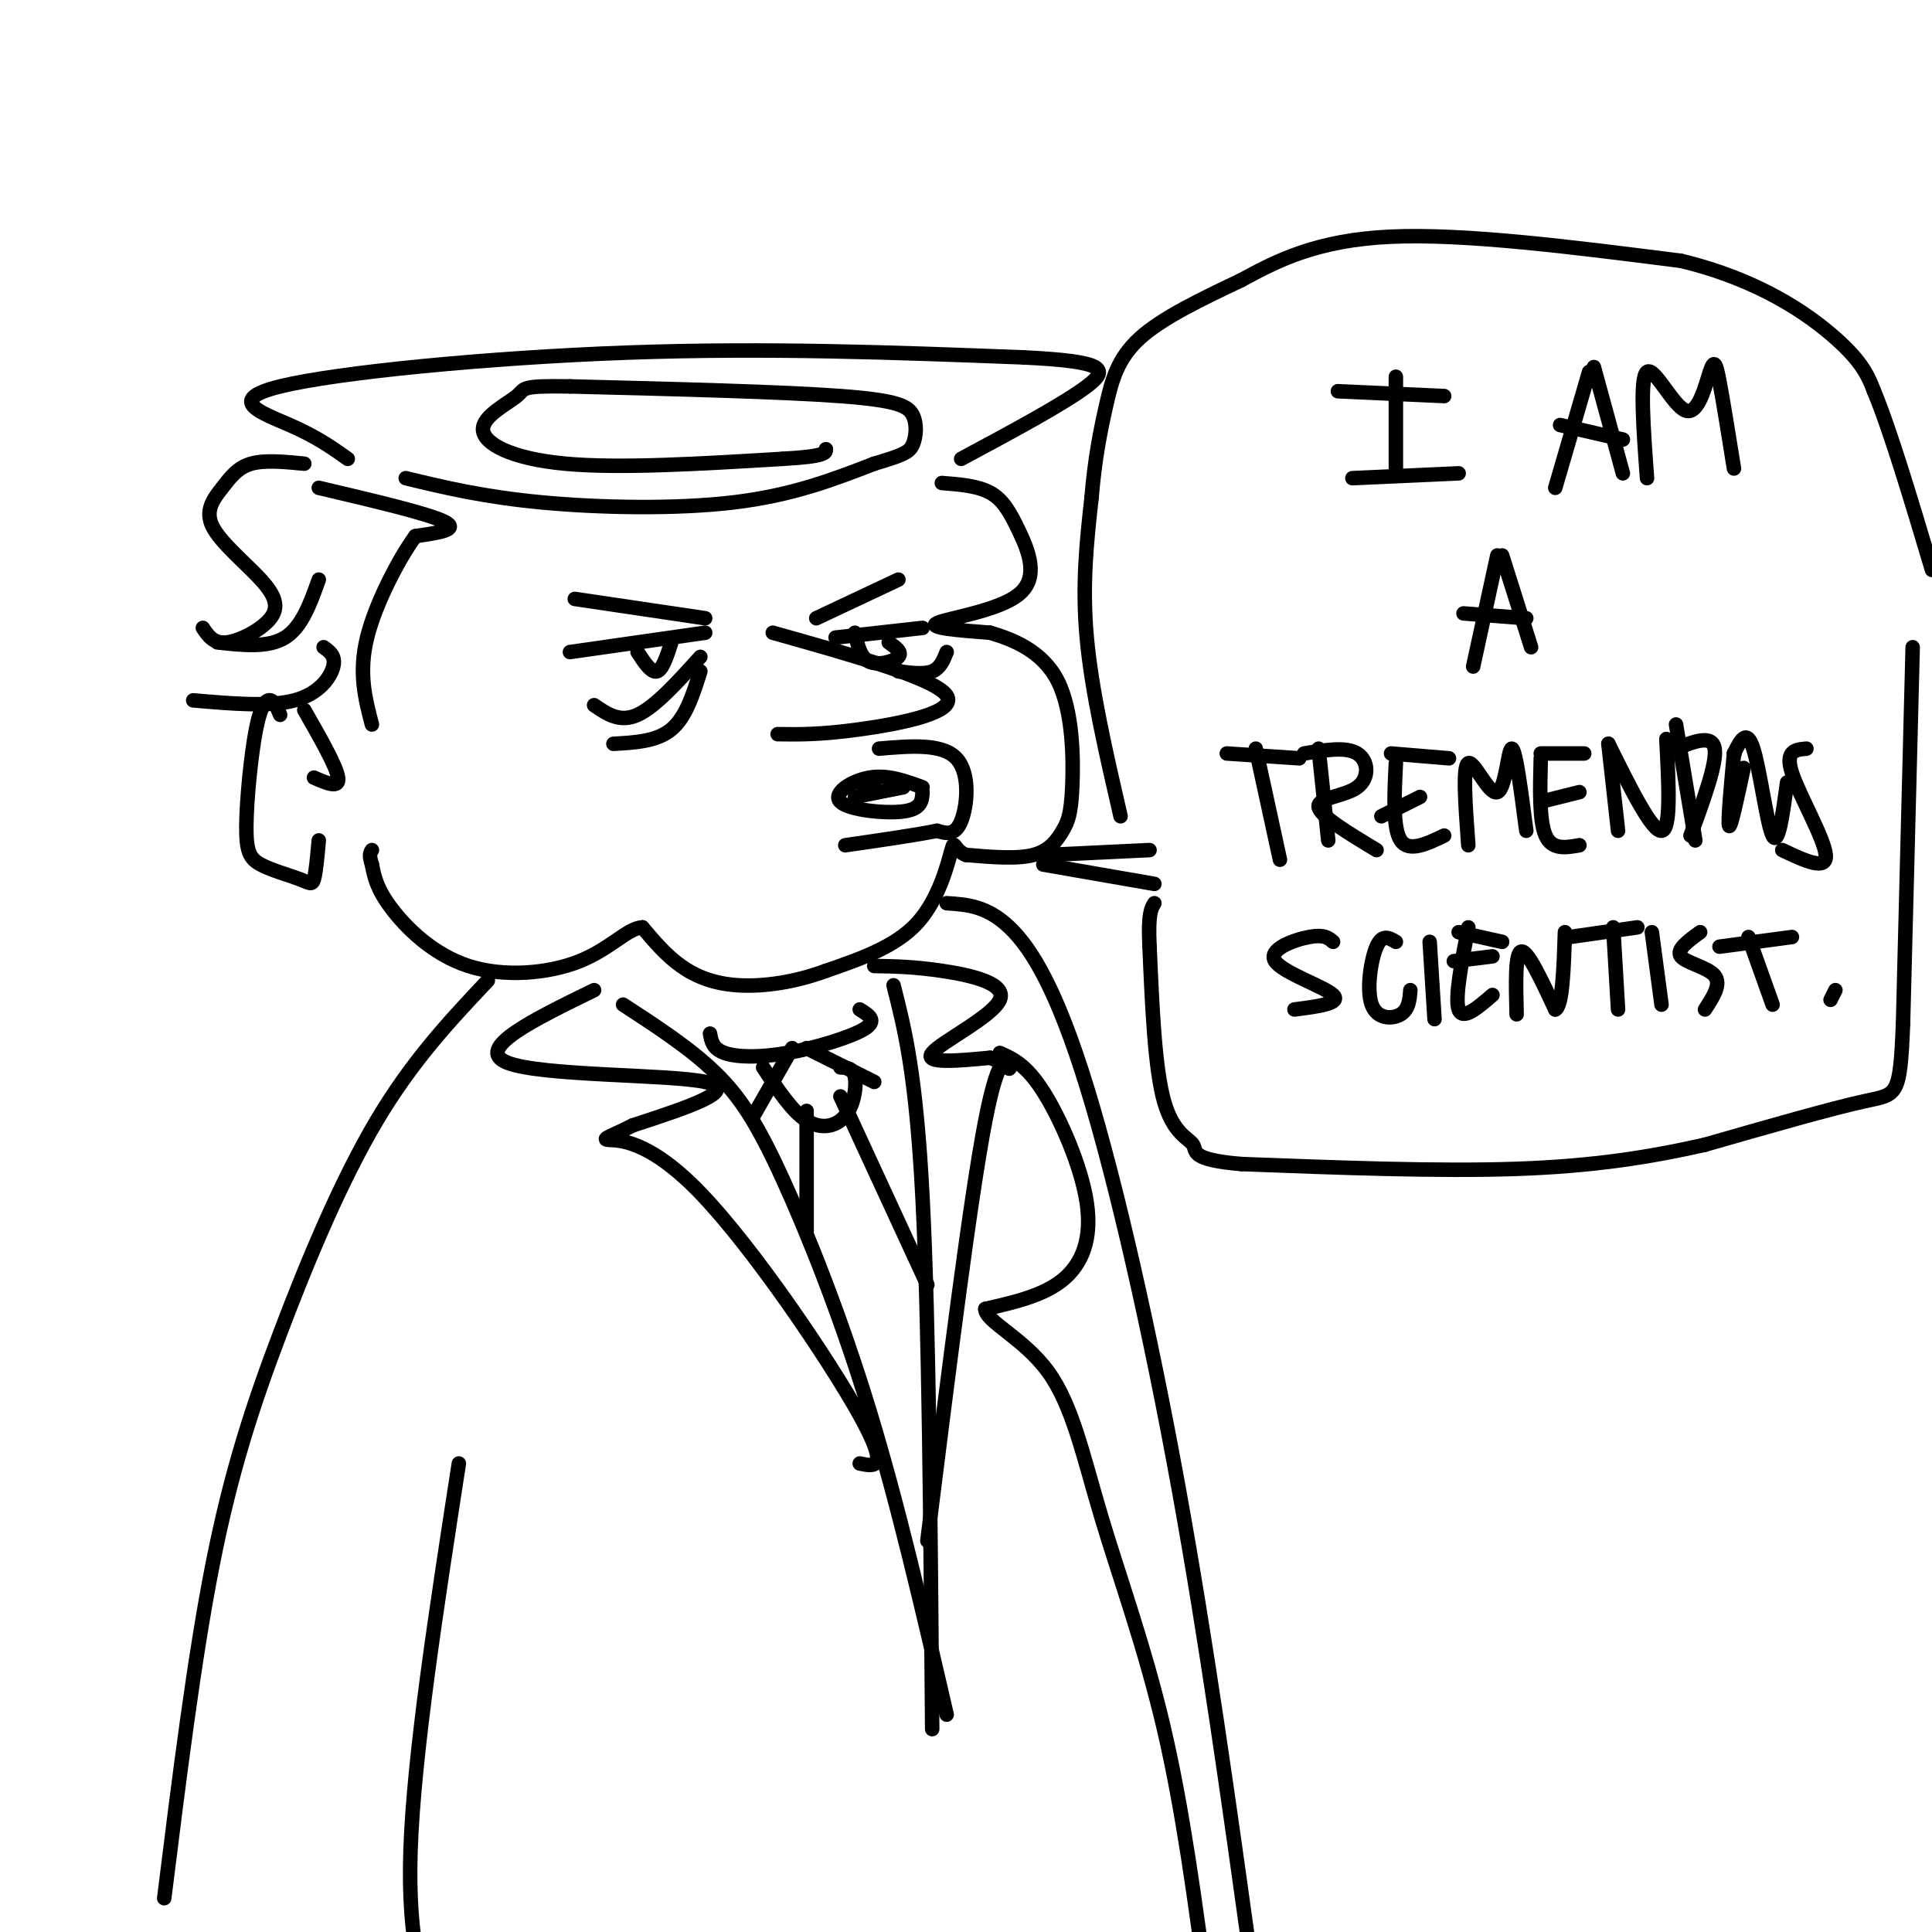 <svg viewBox='0 0 400 400' version='1.1' xmlns='http://www.w3.org/2000/svg' xmlns:xlink='http://www.w3.org/1999/xlink'><g fill='none' stroke='rgb(0,0,0)' stroke-width='3' stroke-linecap='round' stroke-linejoin='round'><path d='M63,96c-4.103,-0.399 -8.205,-0.797 -11,0c-2.795,0.797 -4.281,2.791 -6,5c-1.719,2.209 -3.671,4.633 -2,8c1.671,3.367 6.963,7.676 10,11c3.037,3.324 3.818,5.664 2,8c-1.818,2.336 -6.234,4.667 -9,5c-2.766,0.333 -3.883,-1.334 -5,-3'/><path d='M66,120c-1.750,4.917 -3.500,9.833 -7,12c-3.500,2.167 -8.750,1.583 -14,1'/><path d='M67,134c1.267,0.911 2.533,1.822 2,4c-0.533,2.178 -2.867,5.622 -8,7c-5.133,1.378 -13.067,0.689 -21,0'/><path d='M58,148c-0.575,-1.400 -1.150,-2.800 -2,-3c-0.850,-0.200 -1.976,0.800 -3,6c-1.024,5.200 -1.946,14.601 -2,20c-0.054,5.399 0.759,6.798 3,8c2.241,1.202 5.911,2.208 8,3c2.089,0.792 2.597,1.369 3,0c0.403,-1.369 0.702,-4.685 1,-8'/><path d='M63,147c3.333,5.833 6.667,11.667 7,14c0.333,2.333 -2.333,1.167 -5,0'/><path d='M72,95c-3.190,-2.268 -6.381,-4.536 -12,-7c-5.619,-2.464 -13.667,-5.125 -2,-8c11.667,-2.875 43.048,-5.964 72,-7c28.952,-1.036 55.476,-0.018 82,1'/><path d='M212,74c16.800,0.822 17.800,2.378 13,6c-4.800,3.622 -15.400,9.311 -26,15'/><path d='M195,100c3.700,0.289 7.400,0.577 10,2c2.600,1.423 4.099,3.979 6,8c1.901,4.021 4.204,9.506 0,13c-4.204,3.494 -14.915,4.998 -17,6c-2.085,1.002 4.458,1.501 11,2'/><path d='M205,131c4.672,1.364 10.851,3.774 14,10c3.149,6.226 3.267,16.267 3,22c-0.267,5.733 -0.918,7.159 -2,9c-1.082,1.841 -2.595,4.097 -6,5c-3.405,0.903 -8.703,0.451 -14,0'/><path d='M200,177c-2.655,-1.000 -2.292,-3.500 -3,-1c-0.708,2.500 -2.488,10.000 -7,15c-4.512,5.000 -11.756,7.500 -19,10'/><path d='M171,201c-6.393,2.369 -12.875,3.292 -18,3c-5.125,-0.292 -8.893,-1.798 -12,-4c-3.107,-2.202 -5.554,-5.101 -8,-8'/><path d='M133,192c-3.030,0.124 -6.606,4.435 -13,7c-6.394,2.565 -15.606,3.383 -23,1c-7.394,-2.383 -12.970,-7.967 -16,-12c-3.030,-4.033 -3.515,-6.517 -4,-9'/><path d='M77,179c-0.667,-2.000 -0.333,-2.500 0,-3'/><path d='M146,131c0.000,0.000 -28.000,4.000 -28,4'/><path d='M132,135c1.417,2.167 2.833,4.333 4,4c1.167,-0.333 2.083,-3.167 3,-6'/><path d='M173,132c0.000,0.000 18.000,-2.000 18,-2'/><path d='M177,131c0.556,2.578 1.111,5.156 3,6c1.889,0.844 5.111,-0.044 6,-1c0.889,-0.956 -0.556,-1.978 -2,-3'/><path d='M160,131c16.822,4.733 33.644,9.467 36,13c2.356,3.533 -9.756,5.867 -18,7c-8.244,1.133 -12.622,1.067 -17,1'/><path d='M182,155c6.533,-0.556 13.067,-1.111 16,2c2.933,3.111 2.267,9.889 1,13c-1.267,3.111 -3.133,2.556 -5,2'/><path d='M194,172c-4.000,0.833 -11.500,1.917 -19,3'/><path d='M191,163c-3.607,-1.327 -7.214,-2.655 -11,-2c-3.786,0.655 -7.750,3.292 -6,5c1.750,1.708 9.214,2.488 13,2c3.786,-0.488 3.893,-2.244 4,-4'/><path d='M146,128c0.000,0.000 -27.000,-4.000 -27,-4'/><path d='M169,128c0.000,0.000 17.000,-8.000 17,-8'/><path d='M84,99c8.022,1.933 16.044,3.867 28,5c11.956,1.133 27.844,1.467 40,0c12.156,-1.467 20.578,-4.733 29,-8'/><path d='M181,96c6.238,-1.837 7.332,-2.431 8,-4c0.668,-1.569 0.911,-4.115 0,-6c-0.911,-1.885 -2.974,-3.110 -15,-4c-12.026,-0.890 -34.013,-1.445 -56,-2'/><path d='M118,80c-10.603,-0.166 -9.110,0.419 -11,2c-1.890,1.581 -7.163,4.156 -7,7c0.163,2.844 5.761,5.955 17,7c11.239,1.045 28.120,0.022 45,-1'/><path d='M162,95c9.000,-0.500 9.000,-1.250 9,-2'/><path d='M66,101c11.333,2.667 22.667,5.333 26,7c3.333,1.667 -1.333,2.333 -6,3'/><path d='M86,111c-3.200,4.333 -8.200,13.667 -10,21c-1.800,7.333 -0.400,12.667 1,18'/><path d='M129,208c6.887,4.482 13.774,8.964 19,14c5.226,5.036 8.792,10.625 14,22c5.208,11.375 12.060,28.536 18,48c5.940,19.464 10.970,41.232 16,63'/><path d='M185,204c2.333,9.167 4.667,18.333 6,44c1.333,25.667 1.667,67.833 2,110'/><path d='M147,214c0.280,1.565 0.560,3.131 3,4c2.440,0.869 7.042,1.042 13,0c5.958,-1.042 13.274,-3.298 16,-5c2.726,-1.702 0.863,-2.851 -1,-4'/><path d='M164,217c0.000,0.000 -8.000,14.000 -8,14'/><path d='M167,217c0.000,0.000 14.000,7.000 14,7'/><path d='M158,221c2.976,4.536 5.952,9.071 9,11c3.048,1.929 6.167,1.250 8,-1c1.833,-2.250 2.381,-6.071 2,-8c-0.381,-1.929 -1.690,-1.964 -3,-2'/><path d='M167,230c0.000,0.000 0.000,25.000 0,25'/><path d='M174,227c0.000,0.000 18.000,39.000 18,39'/><path d='M123,205c-12.489,6.089 -24.978,12.178 -18,15c6.978,2.822 33.422,2.378 41,4c7.578,1.622 -3.711,5.311 -15,9'/><path d='M131,233c-4.078,2.107 -6.774,2.874 -5,3c1.774,0.126 8.016,-0.389 19,11c10.984,11.389 26.710,34.683 33,46c6.290,11.317 3.145,10.659 0,10'/><path d='M181,200c4.071,0.065 8.143,0.131 14,1c5.857,0.869 13.500,2.542 12,6c-1.500,3.458 -12.143,8.702 -14,11c-1.857,2.298 5.071,1.649 12,1'/><path d='M205,219c2.917,0.988 4.208,2.958 4,2c-0.208,-0.958 -1.917,-4.845 -5,11c-3.083,15.845 -7.542,51.423 -12,87'/><path d='M101,203c-7.815,8.298 -15.631,16.595 -23,29c-7.369,12.405 -14.292,28.917 -20,44c-5.708,15.083 -10.202,28.738 -14,48c-3.798,19.262 -6.899,44.131 -10,69'/><path d='M196,187c4.161,0.268 8.321,0.536 13,5c4.679,4.464 9.875,13.125 16,33c6.125,19.875 13.179,50.964 19,83c5.821,32.036 10.411,65.018 15,98'/><path d='M207,218c2.732,1.220 5.464,2.440 9,8c3.536,5.560 7.875,15.458 9,23c1.125,7.542 -0.964,12.726 -5,16c-4.036,3.274 -10.018,4.637 -16,6'/><path d='M204,271c-0.019,2.581 7.933,6.032 13,13c5.067,6.968 7.249,17.453 11,30c3.751,12.547 9.072,27.156 13,44c3.928,16.844 6.464,35.922 9,55'/><path d='M95,303c-4.667,30.167 -9.333,60.333 -10,80c-0.667,19.667 2.667,28.833 6,38'/><path d='M289,78c0.000,0.000 0.000,19.000 0,19'/><path d='M277,81c0.000,0.000 22.000,1.000 22,1'/><path d='M280,99c0.000,0.000 22.000,-1.000 22,-1'/><path d='M329,77c0.000,0.000 -7.000,24.000 -7,24'/><path d='M330,76c0.000,0.000 6.000,22.000 6,22'/><path d='M323,88c0.000,0.000 13.000,3.000 13,3'/><path d='M341,99c-0.766,-10.434 -1.531,-20.868 0,-22c1.531,-1.132 5.359,7.037 8,8c2.641,0.963 4.096,-5.279 5,-8c0.904,-2.721 1.258,-1.920 2,2c0.742,3.920 1.871,10.960 3,18'/><path d='M310,115c0.000,0.000 -5.000,23.000 -5,23'/><path d='M311,115c0.000,0.000 6.000,19.000 6,19'/><path d='M303,127c0.000,0.000 13.000,1.000 13,1'/><path d='M254,156c0.000,0.000 15.000,1.000 15,1'/><path d='M260,155c0.000,0.000 5.000,23.000 5,23'/><path d='M273,155c0.000,0.000 2.000,19.000 2,19'/><path d='M270,156c4.339,-0.726 8.679,-1.452 11,0c2.321,1.452 2.625,5.083 0,7c-2.625,1.917 -8.179,2.119 -8,4c0.179,1.881 6.089,5.440 12,9'/><path d='M289,158c-0.333,6.750 -0.667,13.500 1,16c1.667,2.500 5.333,0.750 9,-1'/><path d='M286,169c0.000,0.000 8.000,-4.000 8,-4'/><path d='M288,156c0.000,0.000 12.000,1.000 12,1'/><path d='M304,175c-0.607,-8.232 -1.214,-16.464 0,-17c1.214,-0.536 4.250,6.625 6,6c1.750,-0.625 2.214,-9.036 3,-9c0.786,0.036 1.893,8.518 3,17'/><path d='M319,157c-0.167,6.500 -0.333,13.000 1,16c1.333,3.000 4.167,2.500 7,2'/><path d='M319,166c0.000,0.000 8.000,-2.000 8,-2'/><path d='M319,156c0.000,0.000 9.000,0.000 9,0'/><path d='M333,154c0.000,0.000 2.000,18.000 2,18'/><path d='M333,154c4.500,9.083 9.000,18.167 11,18c2.000,-0.167 1.500,-9.583 1,-19'/><path d='M347,150c0.000,0.000 4.000,24.000 4,24'/><path d='M347,155c3.750,-1.500 7.500,-3.000 8,0c0.500,3.000 -2.250,10.500 -5,18'/><path d='M359,156c-0.667,7.250 -1.333,14.500 -1,15c0.333,0.500 1.667,-5.750 3,-12'/><path d='M359,156c0.000,0.000 0.100,0.100 0.1,0.1'/><path d='M359,156c1.311,-2.667 2.622,-5.333 4,-1c1.378,4.333 2.822,15.667 4,18c1.178,2.333 2.089,-4.333 3,-11'/><path d='M374,155c-2.244,0.200 -4.489,0.400 -3,5c1.489,4.600 6.711,13.600 7,17c0.289,3.400 -4.356,1.200 -9,-1'/><path d='M276,195c-0.917,-0.798 -1.833,-1.595 -5,-1c-3.167,0.595 -8.583,2.583 -7,5c1.583,2.417 10.167,5.262 12,7c1.833,1.738 -3.083,2.369 -8,3'/><path d='M289,195c-1.411,-0.845 -2.821,-1.690 -4,1c-1.179,2.690 -2.125,8.917 -1,12c1.125,3.083 4.321,3.024 6,2c1.679,-1.024 1.839,-3.012 2,-5'/><path d='M296,195c0.000,0.000 1.000,16.000 1,16'/><path d='M304,192c-1.417,7.333 -2.833,14.667 -2,17c0.833,2.333 3.917,-0.333 7,-3'/><path d='M301,199c0.000,0.000 8.000,-1.000 8,-1'/><path d='M302,193c0.000,0.000 9.000,2.000 9,2'/><path d='M314,210c-0.167,-6.417 -0.333,-12.833 1,-13c1.333,-0.167 4.167,5.917 7,12'/><path d='M322,209c1.500,-0.667 1.750,-8.333 2,-16'/><path d='M325,194c0.000,0.000 14.000,-2.000 14,-2'/><path d='M334,192c0.000,0.000 1.000,17.000 1,17'/><path d='M342,193c0.000,0.000 2.000,15.000 2,15'/><path d='M352,193c-2.511,1.822 -5.022,3.644 -4,5c1.022,1.356 5.578,2.244 7,4c1.422,1.756 -0.289,4.378 -2,7'/><path d='M356,196c0.000,0.000 15.000,-2.000 15,-2'/><path d='M362,194c0.000,0.000 5.000,14.000 5,14'/><path d='M380,205c0.000,0.000 -1.000,2.000 -1,2'/><path d='M216,179c0.000,0.000 23.000,4.000 23,4'/><path d='M217,177c0.000,0.000 21.000,-1.000 21,-1'/><path d='M232,169c-3.000,-13.000 -6.000,-26.000 -7,-37c-1.000,-11.000 0.000,-20.000 1,-29'/><path d='M226,103c0.667,-8.095 1.833,-13.833 3,-19c1.167,-5.167 2.333,-9.762 7,-14c4.667,-4.238 12.833,-8.119 21,-12'/><path d='M257,58c7.489,-4.089 15.711,-8.311 31,-9c15.289,-0.689 37.644,2.156 60,5'/><path d='M348,54c16.089,3.844 26.311,10.956 32,16c5.689,5.044 6.844,8.022 8,11'/><path d='M388,81c3.333,8.000 7.667,22.500 12,37'/><path d='M396,134c0.000,0.000 -2.000,78.000 -2,78'/><path d='M394,212c-0.622,15.289 -1.178,14.511 -8,16c-6.822,1.489 -19.911,5.244 -33,9'/><path d='M353,237c-11.267,2.556 -22.933,4.444 -39,5c-16.067,0.556 -36.533,-0.222 -57,-1'/><path d='M257,241c-10.762,-0.905 -9.167,-2.667 -10,-4c-0.833,-1.333 -4.095,-2.238 -6,-9c-1.905,-6.762 -2.452,-19.381 -3,-32'/><path d='M238,196c-0.333,-6.833 0.333,-7.917 1,-9'/><path d='M145,136c-4.667,5.167 -9.333,10.333 -13,12c-3.667,1.667 -6.333,-0.167 -9,-2'/><path d='M145,139c-1.500,4.750 -3.000,9.500 -6,12c-3.000,2.500 -7.500,2.750 -12,3'/><path d='M186,139c2.667,0.333 5.333,0.667 7,0c1.667,-0.667 2.333,-2.333 3,-4'/><path d='M187,163c0.000,0.000 -10.000,2.000 -10,2'/><path d='M181,162c0.000,0.000 -3.000,0.000 -3,0'/></g>
</svg>
